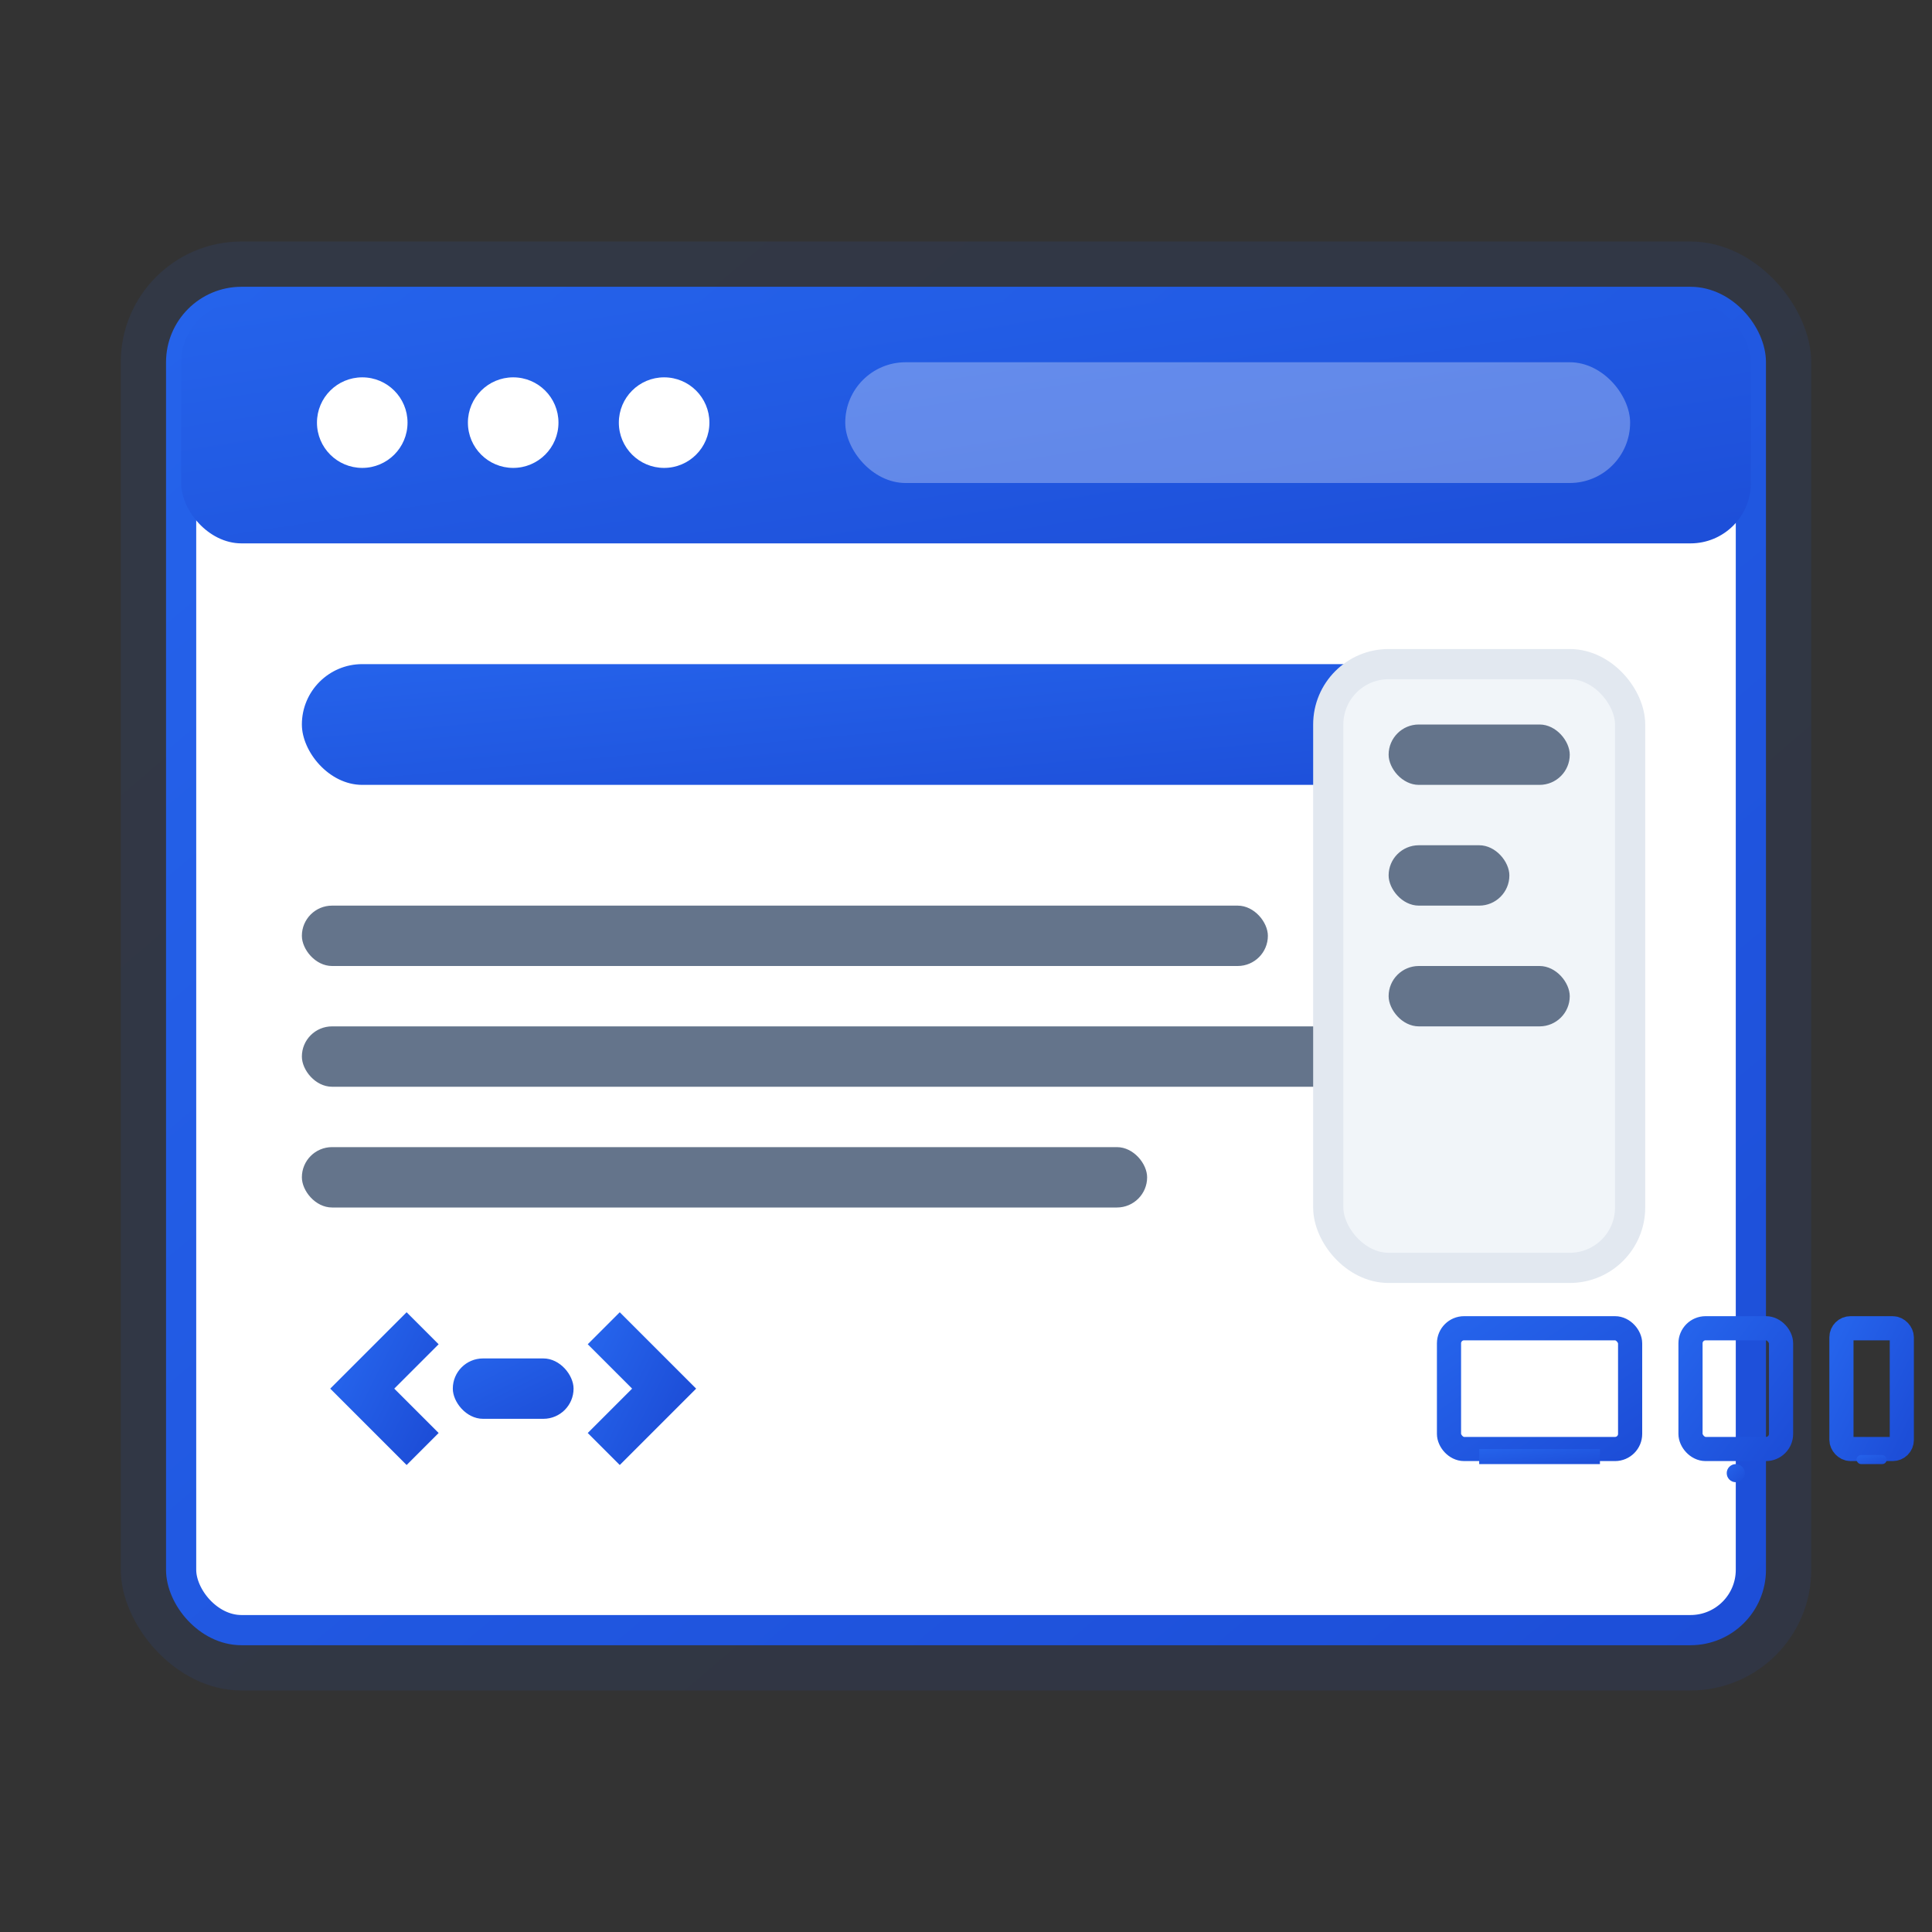 <svg width="64" height="64" viewBox="0 0 64 64" fill="none" xmlns="http://www.w3.org/2000/svg">
  <rect x="0" y="0" width="64" height="64" fill="#333333" stroke="none"/>
  <defs>
    <linearGradient id="webGradient" x1="0%" y1="0%" x2="100%" y2="100%">
      <stop offset="0%" style="stop-color:#2563eb;stop-opacity:1" />
      <stop offset="100%" style="stop-color:#1d4ed8;stop-opacity:1" />
    </linearGradient>
  </defs>
  
  <!-- Browser window -->
  <rect x="4" y="8" width="56" height="48" rx="4" fill="url(#webGradient)" opacity="0.1"/>
  <rect x="6" y="10" width="52" height="44" rx="2" fill="white" stroke="url(#webGradient)" stroke-width="1"/>
  
  <!-- Browser header -->
  <rect x="6" y="10" width="52" height="8" rx="2" fill="url(#webGradient)"/>
  
  <!-- Browser dots -->
  <circle cx="12" cy="14" r="1.5" fill="white"/>
  <circle cx="17" cy="14" r="1.5" fill="white"/>
  <circle cx="22" cy="14" r="1.5" fill="white"/>
  
  <!-- Address bar -->
  <rect x="28" y="12" width="26" height="4" rx="2" fill="white" opacity="0.3"/>
  
  <!-- Content area -->
  <rect x="10" y="22" width="44" height="4" rx="2" fill="url(#webGradient)"/>
  <rect x="10" y="30" width="32" height="2" rx="1" fill="#64748b"/>
  <rect x="10" y="34" width="36" height="2" rx="1" fill="#64748b"/>
  <rect x="10" y="38" width="28" height="2" rx="1" fill="#64748b"/>
  
  <!-- Sidebar -->
  <rect x="44" y="22" width="10" height="20" rx="2" fill="#f1f5f9" stroke="#e2e8f0"/>
  <rect x="46" y="24" width="6" height="2" rx="1" fill="#64748b"/>
  <rect x="46" y="28" width="4" height="2" rx="1" fill="#64748b"/>
  <rect x="46" y="32" width="6" height="2" rx="1" fill="#64748b"/>
  
  <!-- Code brackets -->
  <g transform="translate(14, 44)">
    <path d="M0,0 L-2,2 L0,4" stroke="url(#webGradient)" stroke-width="1.5" fill="none"/>
    <path d="M6,0 L8,2 L6,4" stroke="url(#webGradient)" stroke-width="1.5" fill="none"/>
    <rect x="1" y="1" width="4" height="2" rx="1" fill="url(#webGradient)"/>
  </g>
  
  <!-- Responsive indicators -->
  <g transform="translate(48, 44)">
    <!-- Desktop -->
    <rect x="0" y="0" width="6" height="4" rx="0.5" fill="none" stroke="url(#webGradient)" stroke-width="0.8"/>
    <rect x="1" y="4" width="4" height="0.5" fill="url(#webGradient)"/>
    
    <!-- Tablet -->
    <rect x="8" y="0" width="3" height="4" rx="0.5" fill="none" stroke="url(#webGradient)" stroke-width="0.8"/>
    <circle cx="9.5" cy="4.8" r="0.3" fill="url(#webGradient)"/>
    
    <!-- Mobile -->
    <rect x="13" y="0" width="2" height="4" rx="0.3" fill="none" stroke="url(#webGradient)" stroke-width="0.8"/>
    <rect x="13.5" y="4.2" width="1" height="0.3" rx="0.15" fill="url(#webGradient)"/>
  </g>
</svg>
